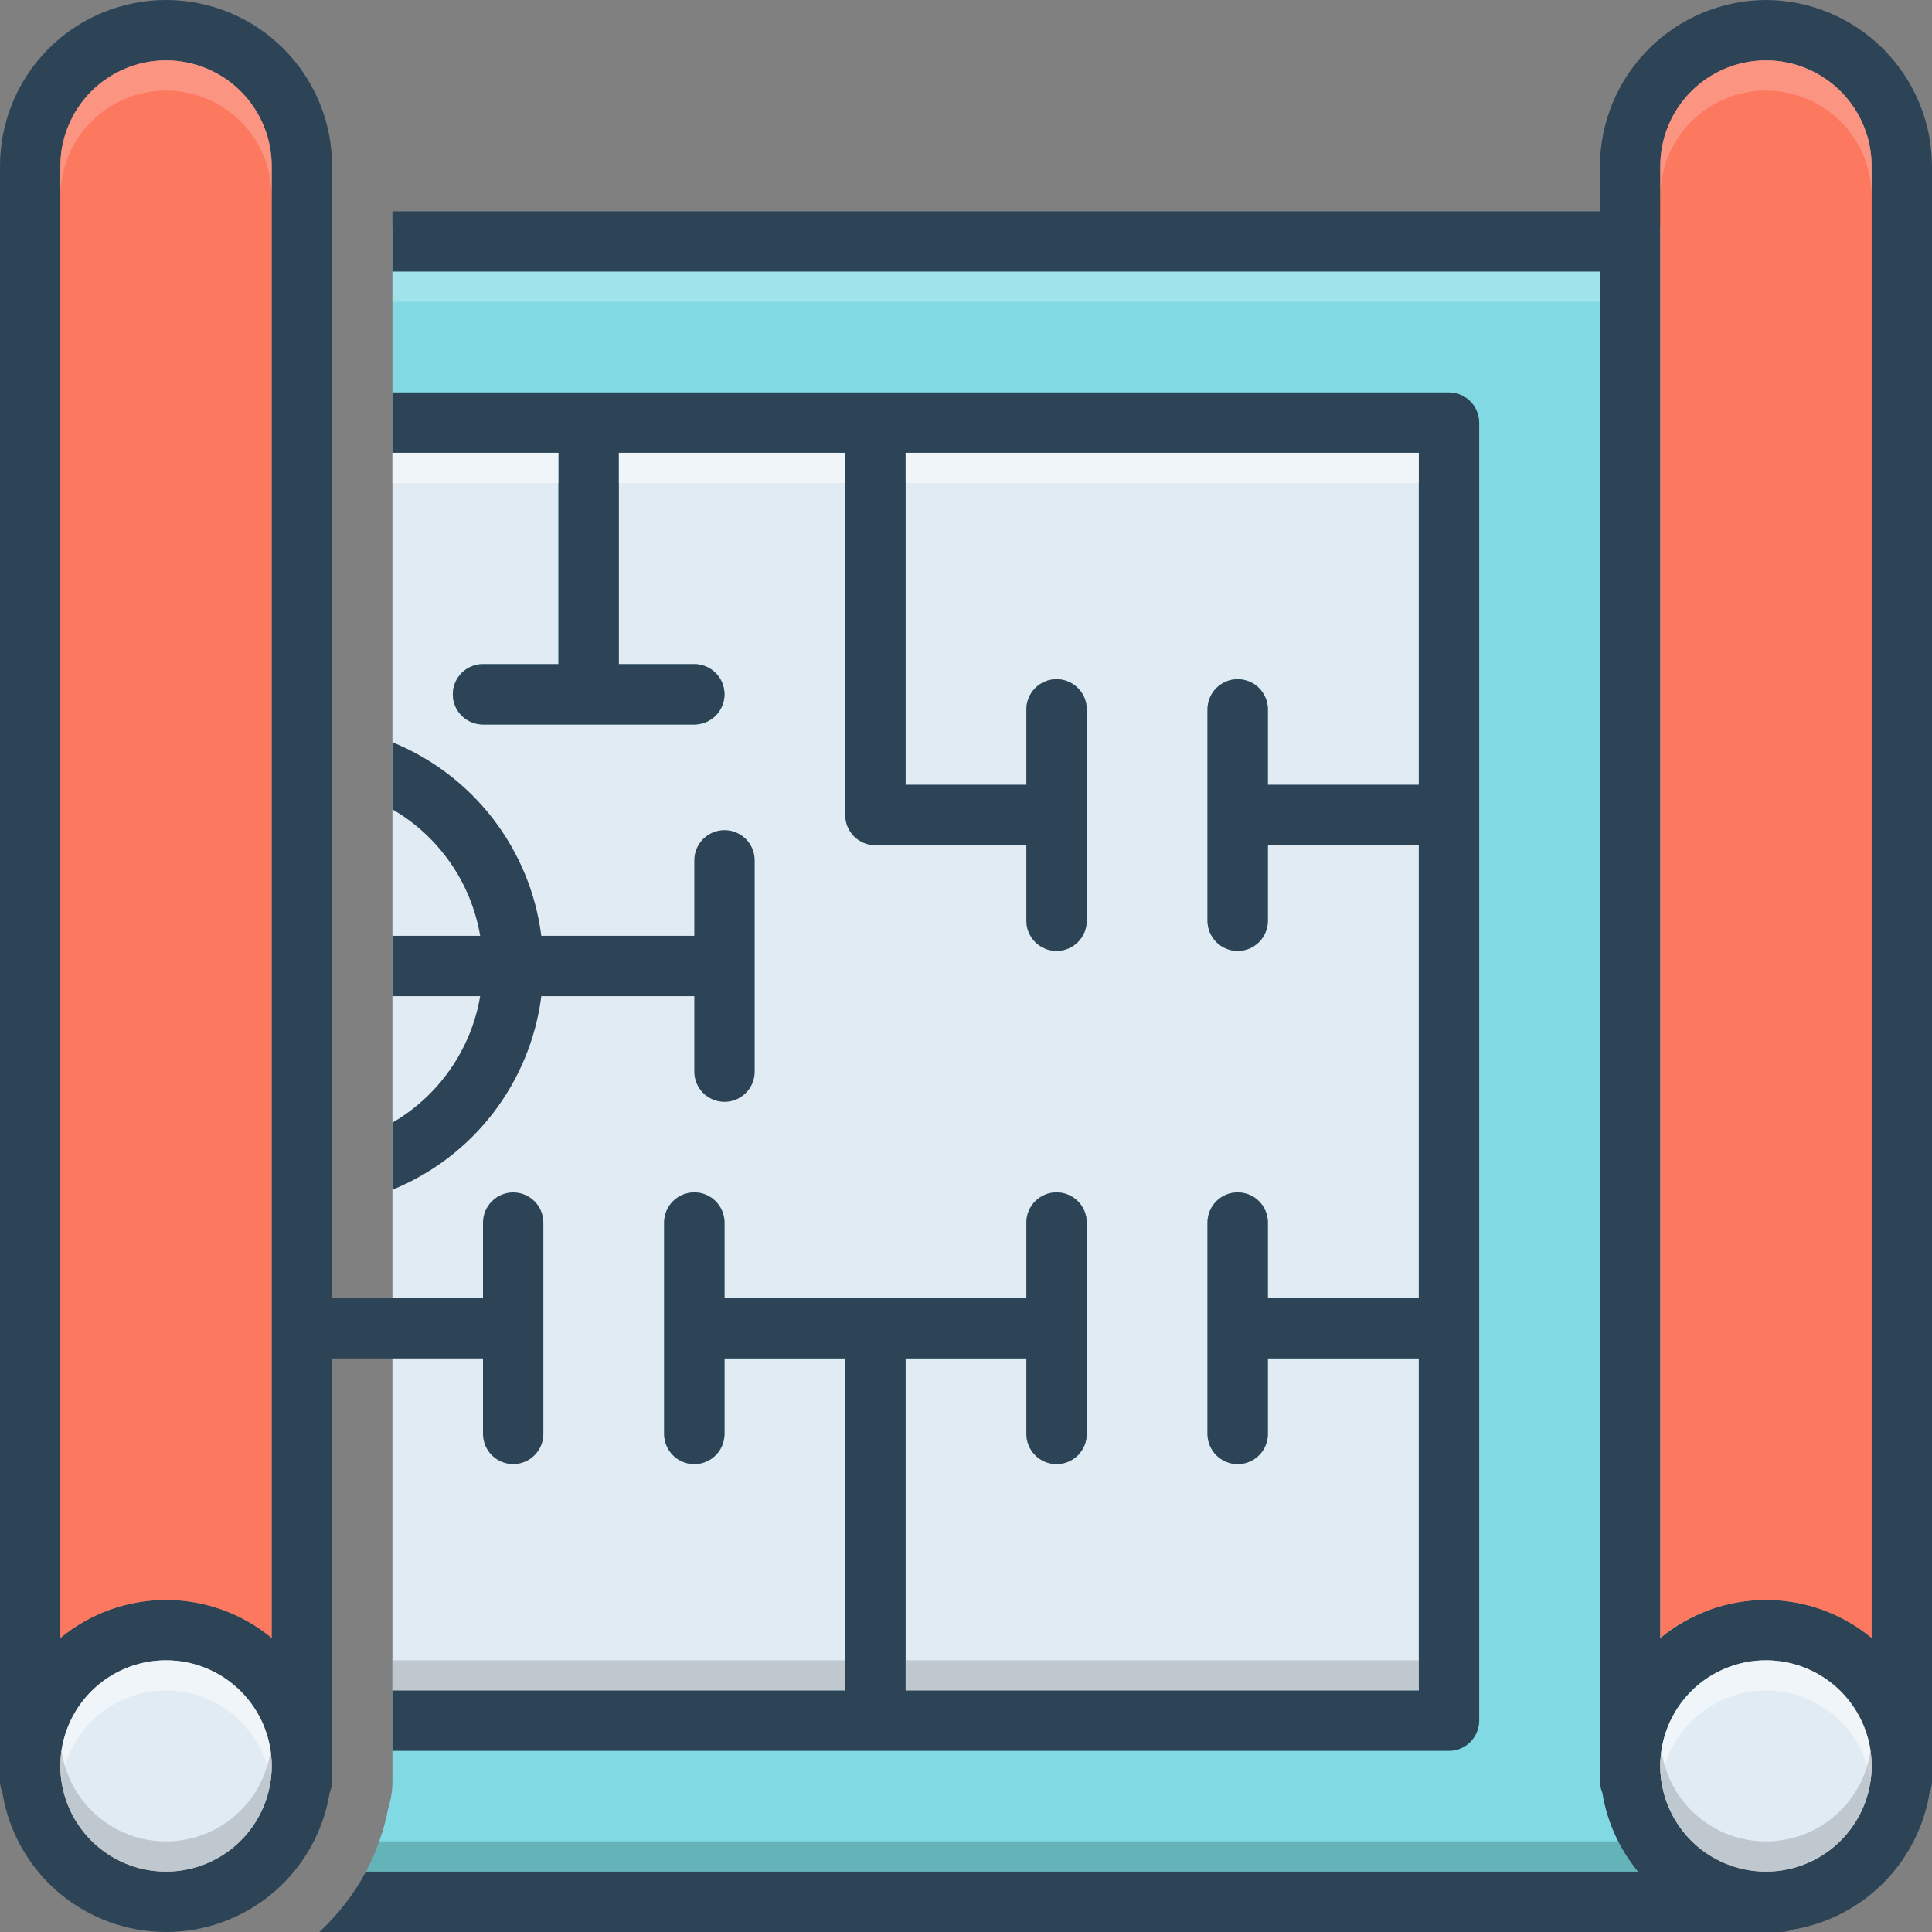 <svg width="512" height="512" viewBox="0 0 512 512" fill="none" xmlns="http://www.w3.org/2000/svg">
<rect x="0" y="0" width="512" height="512" fill="#808080" stroke="none"/>
<g clip-path="url(#clip0_398_11187)">
<path d="M336 208V188C336 185.878 335.157 183.843 333.657 182.343C332.157 180.843 330.122 180 328 180C325.878 180 323.843 180.843 322.343 182.343C320.843 183.843 320 185.878 320 188V244C320 246.122 320.843 248.157 322.343 249.657C323.843 251.157 325.878 252 328 252C330.122 252 332.157 251.157 333.657 249.657C335.157 248.157 336 246.122 336 244V224H376V344H336V324C336 321.878 335.157 319.843 333.657 318.343C332.157 316.843 330.122 316 328 316C325.878 316 323.843 316.843 322.343 318.343C320.843 319.843 320 321.878 320 324V380C320 382.122 320.843 384.157 322.343 385.657C323.843 387.157 325.878 388 328 388C330.122 388 332.157 387.157 333.657 385.657C335.157 384.157 336 382.122 336 380V360H376V448H240V360H272V380C272 382.122 272.843 384.157 274.343 385.657C275.843 387.157 277.878 388 280 388C282.122 388 284.157 387.157 285.657 385.657C287.157 384.157 288 382.122 288 380V324C288 321.878 287.157 319.843 285.657 318.343C284.157 316.843 282.122 316 280 316C277.878 316 275.843 316.843 274.343 318.343C272.843 319.843 272 321.878 272 324V344H192V324C192 321.878 191.157 319.843 189.657 318.343C188.157 316.843 186.122 316 184 316C181.878 316 179.843 316.843 178.343 318.343C176.843 319.843 176 321.878 176 324V380C176 382.122 176.843 384.157 178.343 385.657C179.843 387.157 181.878 388 184 388C186.122 388 188.157 387.157 189.657 385.657C191.157 384.157 192 382.122 192 380V360H224V448H104V120H148V176H128C125.878 176 123.843 176.843 122.343 178.343C120.843 179.843 120 181.878 120 184C120 186.122 120.843 188.157 122.343 189.657C123.843 191.157 125.878 192 128 192H184C186.122 192 188.157 191.157 189.657 189.657C191.157 188.157 192 186.122 192 184C192 181.878 191.157 179.843 189.657 178.343C188.157 176.843 186.122 176 184 176H164V120H224V216C224.006 218.12 224.851 220.151 226.35 221.65C227.849 223.149 229.88 223.994 232 224H272V244C272 246.122 272.843 248.157 274.343 249.657C275.843 251.157 277.878 252 280 252C282.122 252 284.157 251.157 285.657 249.657C287.157 248.157 288 246.122 288 244V188C288 185.878 287.157 183.843 285.657 182.343C284.157 180.843 282.122 180 280 180C277.878 180 275.843 180.843 274.343 182.343C272.843 183.843 272 185.878 272 188V208H240V120H376V208H336Z" fill="#E1EBF4"/>
<path d="M453 60V505H91.2C92.898 502.807 94.435 500.494 95.8 498.08C96.238 497.409 96.639 496.715 97 496C98.363 493.426 99.526 490.752 100.48 488C101.527 485.14 102.33 482.196 102.88 479.2C103.631 476.874 104.009 474.444 104 472V448H224V360H192V380C192 382.122 191.157 384.157 189.657 385.657C188.157 387.157 186.122 388 184 388C181.878 388 179.843 387.157 178.343 385.657C176.843 384.157 176 382.122 176 380V324C176 321.878 176.843 319.843 178.343 318.343C179.843 316.843 181.878 316 184 316C186.122 316 188.157 316.843 189.657 318.343C191.157 319.843 192 321.878 192 324V344H272V324C272 321.878 272.843 319.843 274.343 318.343C275.843 316.843 277.878 316 280 316C282.122 316 284.157 316.843 285.657 318.343C287.157 319.843 288 321.878 288 324V380C288 382.122 287.157 384.157 285.657 385.657C284.157 387.157 282.122 388 280 388C277.878 388 275.843 387.157 274.343 385.657C272.843 384.157 272 382.122 272 380V360H240V448H376V360H336V380C336 382.122 335.157 384.157 333.657 385.657C332.157 387.157 330.122 388 328 388C325.878 388 323.843 387.157 322.343 385.657C320.843 384.157 320 382.122 320 380V324C320 321.878 320.843 319.843 322.343 318.343C323.843 316.843 325.878 316 328 316C330.122 316 332.157 316.843 333.657 318.343C335.157 319.843 336 321.878 336 324V344H376V224H336V244C336 246.122 335.157 248.157 333.657 249.657C332.157 251.157 330.122 252 328 252C325.878 252 323.843 251.157 322.343 249.657C320.843 248.157 320 246.122 320 244V188C320 185.878 320.843 183.843 322.343 182.343C323.843 180.843 325.878 180 328 180C330.122 180 332.157 180.843 333.657 182.343C335.157 183.843 336 185.878 336 188V208H376V120H240V208H272V188C272 185.878 272.843 183.843 274.343 182.343C275.843 180.843 277.878 180 280 180C282.122 180 284.157 180.843 285.657 182.343C287.157 183.843 288 185.878 288 188V244C288 246.122 287.157 248.157 285.657 249.657C284.157 251.157 282.122 252 280 252C277.878 252 275.843 251.157 274.343 249.657C272.843 248.157 272 246.122 272 244V224H232C229.88 223.994 227.849 223.149 226.35 221.65C224.851 220.151 224.006 218.12 224 216V120H164V176H184C186.122 176 188.157 176.843 189.657 178.343C191.157 179.843 192 181.878 192 184C192 186.122 191.157 188.157 189.657 189.657C188.157 191.157 186.122 192 184 192H128C125.878 192 123.843 191.157 122.343 189.657C120.843 188.157 120 186.122 120 184C120 181.878 120.843 179.843 122.343 178.343C123.843 176.843 125.878 176 128 176H148V120H104V60H453Z" fill="#81D9E3"/>
<path d="M468 0C456.291 0.052 445.081 4.749 436.832 13.058C428.583 21.368 423.967 32.611 424 44.32V56H104V72H424V472C424.003 473.072 424.221 474.133 424.64 475.12C425.885 482.792 429.143 489.997 434.08 496H96.96C93.773 501.982 89.609 507.39 84.64 512H472C473.072 511.997 474.133 511.779 475.12 511.36C484.189 509.861 492.56 505.56 499.06 499.06C505.56 492.56 509.861 484.189 511.36 475.12C511.779 474.133 511.996 473.072 512 472V44.32C512.032 32.611 507.417 21.368 499.168 13.058C490.919 4.749 479.709 0.052 468 0ZM468 496C462.462 496 457.049 494.358 452.444 491.281C447.839 488.204 444.251 483.831 442.131 478.715C440.012 473.599 439.458 467.969 440.538 462.537C441.618 457.106 444.285 452.117 448.201 448.201C452.117 444.285 457.106 441.618 462.537 440.538C467.969 439.458 473.599 440.012 478.715 442.131C483.831 444.251 488.204 447.839 491.281 452.444C494.358 457.049 496 462.462 496 468C495.992 475.424 493.039 482.541 487.79 487.79C482.541 493.039 475.424 495.992 468 496ZM496 434.08C488.124 427.565 478.222 424 468 424C457.778 424 447.876 427.565 440 434.08V44.32C439.958 40.616 440.651 36.941 442.04 33.507C443.428 30.073 445.484 26.949 448.088 24.315C450.692 21.681 453.793 19.59 457.211 18.163C460.629 16.736 464.296 16.001 468 16.001C471.704 16.001 475.371 16.736 478.789 18.163C482.207 19.59 485.308 21.681 487.912 24.315C490.516 26.949 492.572 30.073 493.96 33.507C495.349 36.941 496.042 40.616 496 44.32V434.08Z" fill="#2D4356"/>
<path d="M468 496C483.464 496 496 483.464 496 468C496 452.536 483.464 440 468 440C452.536 440 440 452.536 440 468C440 483.464 452.536 496 468 496Z" fill="#E1EBF4"/>
<path d="M496 44.32V434.08C488.124 427.565 478.222 424 468 424C457.778 424 447.876 427.565 440 434.08V44.32C439.958 40.617 440.651 36.941 442.04 33.507C443.428 30.073 445.484 26.949 448.088 24.315C450.692 21.681 453.793 19.59 457.211 18.163C460.629 16.736 464.296 16.001 468 16.001C471.704 16.001 475.371 16.736 478.789 18.163C482.207 19.59 485.308 21.681 487.912 24.315C490.516 26.949 492.572 30.073 493.96 33.507C495.349 36.941 496.042 40.617 496 44.32Z" fill="#FC785E"/>
<path d="M392 112V456C391.994 458.12 391.149 460.151 389.65 461.65C388.151 463.149 386.12 463.994 384 464H104V448H224V360H192V380C192 382.122 191.157 384.157 189.657 385.657C188.157 387.157 186.122 388 184 388C181.878 388 179.843 387.157 178.343 385.657C176.843 384.157 176 382.122 176 380V324C176 321.878 176.843 319.843 178.343 318.343C179.843 316.843 181.878 316 184 316C186.122 316 188.157 316.843 189.657 318.343C191.157 319.843 192 321.878 192 324V344H272V324C272 321.878 272.843 319.843 274.343 318.343C275.843 316.843 277.878 316 280 316C282.122 316 284.157 316.843 285.657 318.343C287.157 319.843 288 321.878 288 324V380C288 382.122 287.157 384.157 285.657 385.657C284.157 387.157 282.122 388 280 388C277.878 388 275.843 387.157 274.343 385.657C272.843 384.157 272 382.122 272 380V360H240V448H376V360H336V380C336 382.122 335.157 384.157 333.657 385.657C332.157 387.157 330.122 388 328 388C325.878 388 323.843 387.157 322.343 385.657C320.843 384.157 320 382.122 320 380V324C320 321.878 320.843 319.843 322.343 318.343C323.843 316.843 325.878 316 328 316C330.122 316 332.157 316.843 333.657 318.343C335.157 319.843 336 321.878 336 324V344H376V224H336V244C336 246.122 335.157 248.157 333.657 249.657C332.157 251.157 330.122 252 328 252C325.878 252 323.843 251.157 322.343 249.657C320.843 248.157 320 246.122 320 244V188C320 185.878 320.843 183.843 322.343 182.343C323.843 180.843 325.878 180 328 180C330.122 180 332.157 180.843 333.657 182.343C335.157 183.843 336 185.878 336 188V208H376V120H240V208H272V188C272 185.878 272.843 183.843 274.343 182.343C275.843 180.843 277.878 180 280 180C282.122 180 284.157 180.843 285.657 182.343C287.157 183.843 288 185.878 288 188V244C288 246.122 287.157 248.157 285.657 249.657C284.157 251.157 282.122 252 280 252C277.878 252 275.843 251.157 274.343 249.657C272.843 248.157 272 246.122 272 244V224H232C229.88 223.994 227.849 223.149 226.35 221.65C224.851 220.151 224.006 218.12 224 216V120H164V176H184C186.122 176 188.157 176.843 189.657 178.343C191.157 179.843 192 181.878 192 184C192 186.122 191.157 188.157 189.657 189.657C188.157 191.157 186.122 192 184 192H128C125.878 192 123.843 191.157 122.343 189.657C120.843 188.157 120 186.122 120 184C120 181.878 120.843 179.843 122.343 178.343C123.843 176.843 125.878 176 128 176H148V120H104V104H384C386.12 104.006 388.151 104.851 389.65 106.35C391.149 107.849 391.994 109.88 392 112Z" fill="#2D4356"/>
<path d="M143.457 264H184V284C184 286.122 184.843 288.156 186.343 289.657C187.843 291.157 189.878 292 192 292C194.122 292 196.157 291.157 197.657 289.657C199.157 288.156 200 286.122 200 284V228C200 225.878 199.157 223.843 197.657 222.343C196.157 220.843 194.122 220 192 220C189.878 220 187.843 220.843 186.343 222.343C184.843 223.843 184 225.878 184 228V248H143.457C142.017 236.721 137.605 226.027 130.671 217.015C123.738 208.002 114.533 200.996 104 196.712V214.495C110.095 218.034 115.336 222.87 119.355 228.66C123.373 234.45 126.069 241.052 127.253 248H104V264H127.253C126.07 270.948 123.373 277.55 119.355 283.34C115.337 289.13 110.095 293.966 104 297.506V315.288C114.533 311.004 123.738 303.997 130.671 294.985C137.605 285.973 142.017 275.279 143.457 264Z" fill="#2D4356"/>
<path d="M136 316C133.88 316.006 131.849 316.851 130.35 318.35C128.851 319.849 128.006 321.88 128 324V344H88V44.32C88.042 38.515 86.935 32.759 84.743 27.383C82.551 22.008 79.316 17.12 75.226 13C71.136 8.88 66.272 5.61 60.912 3.379C55.553 1.148 49.805 -0.001 44 -0.001C38.195 -0.001 32.447 1.148 27.088 3.379C21.729 5.61 16.864 8.88 12.774 13C8.684 17.12 5.449 22.008 3.257 27.383C1.065 32.759 -0.042 38.515 4.29573e-07 44.32V472C0.004 473.072 0.221 474.133 0.64 475.12C2.314 485.413 7.595 494.776 15.539 501.533C23.483 508.289 33.571 512 44 512C54.429 512 64.518 508.289 72.462 501.533C80.406 494.776 85.687 485.413 87.36 475.12C87.779 474.133 87.997 473.072 88 472V360H128V380C128 382.121 128.843 384.156 130.343 385.657C131.843 387.157 133.878 388 136 388C138.122 388 140.157 387.157 141.657 385.657C143.157 384.156 144 382.121 144 380V324C143.994 321.88 143.149 319.849 141.65 318.35C140.151 316.851 138.12 316.006 136 316ZM44 496C38.462 496 33.049 494.358 28.444 491.281C23.84 488.204 20.251 483.831 18.131 478.715C16.012 473.599 15.458 467.969 16.538 462.537C17.618 457.106 20.285 452.117 24.201 448.201C28.117 444.285 33.106 441.618 38.538 440.538C43.969 439.457 49.599 440.012 54.715 442.131C59.831 444.25 64.204 447.839 67.281 452.444C70.358 457.048 72 462.462 72 468C71.992 475.423 69.039 482.54 63.79 487.79C58.541 493.039 51.424 495.992 44 496ZM72 434.08C64.124 427.564 54.222 424 44 424C33.778 424 23.876 427.564 16 434.08V44.32C15.958 40.616 16.651 36.941 18.04 33.507C19.428 30.073 21.484 26.948 24.088 24.314C26.692 21.681 29.793 19.59 33.211 18.162C36.629 16.735 40.296 16 44 16C47.704 16 51.371 16.735 54.789 18.162C58.207 19.59 61.308 21.681 63.912 24.314C66.516 26.948 68.572 30.073 69.96 33.507C71.349 36.941 72.042 40.616 72 44.32V434.08Z" fill="#2D4356"/>
<path d="M44 496C59.464 496 72 483.464 72 468C72 452.536 59.464 440 44 440C28.536 440 16 452.536 16 468C16 483.464 28.536 496 44 496Z" fill="#E1EBF4"/>
<path d="M72 44.32V434.08C64.124 427.565 54.222 424 44 424C33.778 424 23.876 427.565 16 434.08V44.32C15.958 40.617 16.651 36.941 18.04 33.507C19.428 30.073 21.484 26.949 24.088 24.315C26.692 21.681 29.793 19.59 33.211 18.163C36.629 16.736 40.296 16.001 44 16.001C47.704 16.001 51.371 16.736 54.789 18.163C58.207 19.59 61.308 21.681 63.912 24.315C66.516 26.949 68.572 30.073 69.96 33.507C71.349 36.941 72.042 40.617 72 44.32Z" fill="#FC785E"/>
<path opacity="0.5" d="M376 440H240V448H376V440Z" fill="#9FA5AA"/>
<path opacity="0.5" d="M224 440H104V448H224V440Z" fill="#9FA5AA"/>
<path opacity="0.3" d="M496 44.32V52.32C496.042 48.617 495.349 44.941 493.96 41.507C492.572 38.073 490.516 34.949 487.912 32.315C485.308 29.681 482.207 27.59 478.789 26.163C475.371 24.736 471.704 24.001 468 24.001C464.296 24.001 460.629 24.736 457.211 26.163C453.793 27.59 450.692 29.681 448.088 32.315C445.484 34.949 443.428 38.073 442.04 41.507C440.651 44.941 439.958 48.617 440 52.32V44.32C439.958 40.617 440.651 36.941 442.04 33.507C443.428 30.073 445.484 26.949 448.088 24.315C450.692 21.681 453.793 19.59 457.211 18.163C460.629 16.736 464.296 16.001 468 16.001C471.704 16.001 475.371 16.736 478.789 18.163C482.207 19.59 485.308 21.681 487.912 24.315C490.516 26.949 492.572 30.073 493.96 33.507C495.349 36.941 496.042 40.617 496 44.32Z" fill="#F9DBD7"/>
<path opacity="0.3" d="M424 72H104V80H424V72Z" fill="#E8FBFC"/>
<path opacity="0.25" d="M434.08 496H97C98.363 493.426 99.526 490.752 100.48 488H428.88C430.311 490.852 432.055 493.535 434.08 496Z" fill="#0F423C"/>
<path opacity="0.5" d="M496 468C496.014 469.34 495.907 470.679 495.68 472C494.727 465.338 491.403 459.244 486.318 454.835C481.234 450.426 474.73 447.999 468 447.999C461.27 447.999 454.766 450.426 449.682 454.835C444.597 459.244 441.273 465.338 440.32 472C440.093 470.679 439.986 469.34 440 468C440 460.574 442.95 453.452 448.201 448.201C453.452 442.95 460.574 440 468 440C475.426 440 482.548 442.95 487.799 448.201C493.05 453.452 496 460.574 496 468Z" fill="white"/>
<path opacity="0.5" d="M496 468C496 475.426 493.05 482.548 487.799 487.799C482.548 493.05 475.426 496 468 496C460.574 496 453.452 493.05 448.201 487.799C442.95 482.548 440 475.426 440 468C439.986 466.66 440.093 465.321 440.32 464C441.273 470.662 444.597 476.756 449.682 481.165C454.766 485.574 461.27 488.001 468 488.001C474.73 488.001 481.234 485.574 486.318 481.165C491.403 476.756 494.727 470.662 495.68 464C495.907 465.321 496.014 466.66 496 468Z" fill="#9FA5AA"/>
<path opacity="0.5" d="M376 120H240V128H376V120Z" fill="white"/>
<path opacity="0.5" d="M224 120H164V128H224V120Z" fill="white"/>
<path opacity="0.5" d="M148 120H104V128H148V120Z" fill="white"/>
<path opacity="0.3" d="M72 44.32V52.32C72.042 48.617 71.349 44.941 69.96 41.507C68.572 38.073 66.516 34.949 63.912 32.315C61.308 29.681 58.207 27.59 54.789 26.163C51.371 24.736 47.704 24.001 44 24.001C40.296 24.001 36.629 24.736 33.211 26.163C29.793 27.59 26.692 29.681 24.088 32.315C21.484 34.949 19.428 38.073 18.04 41.507C16.651 44.941 15.958 48.617 16 52.32V44.32C15.958 40.617 16.651 36.941 18.04 33.507C19.428 30.073 21.484 26.949 24.088 24.315C26.692 21.681 29.793 19.59 33.211 18.163C36.629 16.736 40.296 16.001 44 16.001C47.704 16.001 51.371 16.736 54.789 18.163C58.207 19.59 61.308 21.681 63.912 24.315C66.516 26.949 68.572 30.073 69.96 33.507C71.349 36.941 72.042 40.617 72 44.32Z" fill="#F9DBD7"/>
<path opacity="0.5" d="M72 468C72.014 469.34 71.907 470.679 71.68 472C70.727 465.338 67.403 459.244 62.318 454.835C57.234 450.426 50.73 447.999 44 447.999C37.27 447.999 30.766 450.426 25.682 454.835C20.597 459.244 17.273 465.338 16.32 472C16.093 470.679 15.986 469.34 16 468C16 460.574 18.95 453.452 24.201 448.201C29.452 442.95 36.574 440 44 440C51.426 440 58.548 442.95 63.799 448.201C69.05 453.452 72 460.574 72 468Z" fill="white"/>
<path opacity="0.5" d="M72 468C72 475.426 69.05 482.548 63.799 487.799C58.548 493.05 51.426 496 44 496C36.574 496 29.452 493.05 24.201 487.799C18.95 482.548 16 475.426 16 468C15.986 466.66 16.093 465.321 16.32 464C17.273 470.662 20.597 476.756 25.682 481.165C30.766 485.574 37.27 488.001 44 488.001C50.73 488.001 57.234 485.574 62.318 481.165C67.403 476.756 70.727 470.662 71.68 464C71.907 465.321 72.014 466.66 72 468Z" fill="#9FA5AA"/>
</g>
<defs>
<clipPath id="clip0_398_11187">
<rect width="512" height="512" fill="white"/>
</clipPath>
</defs>
</svg>
